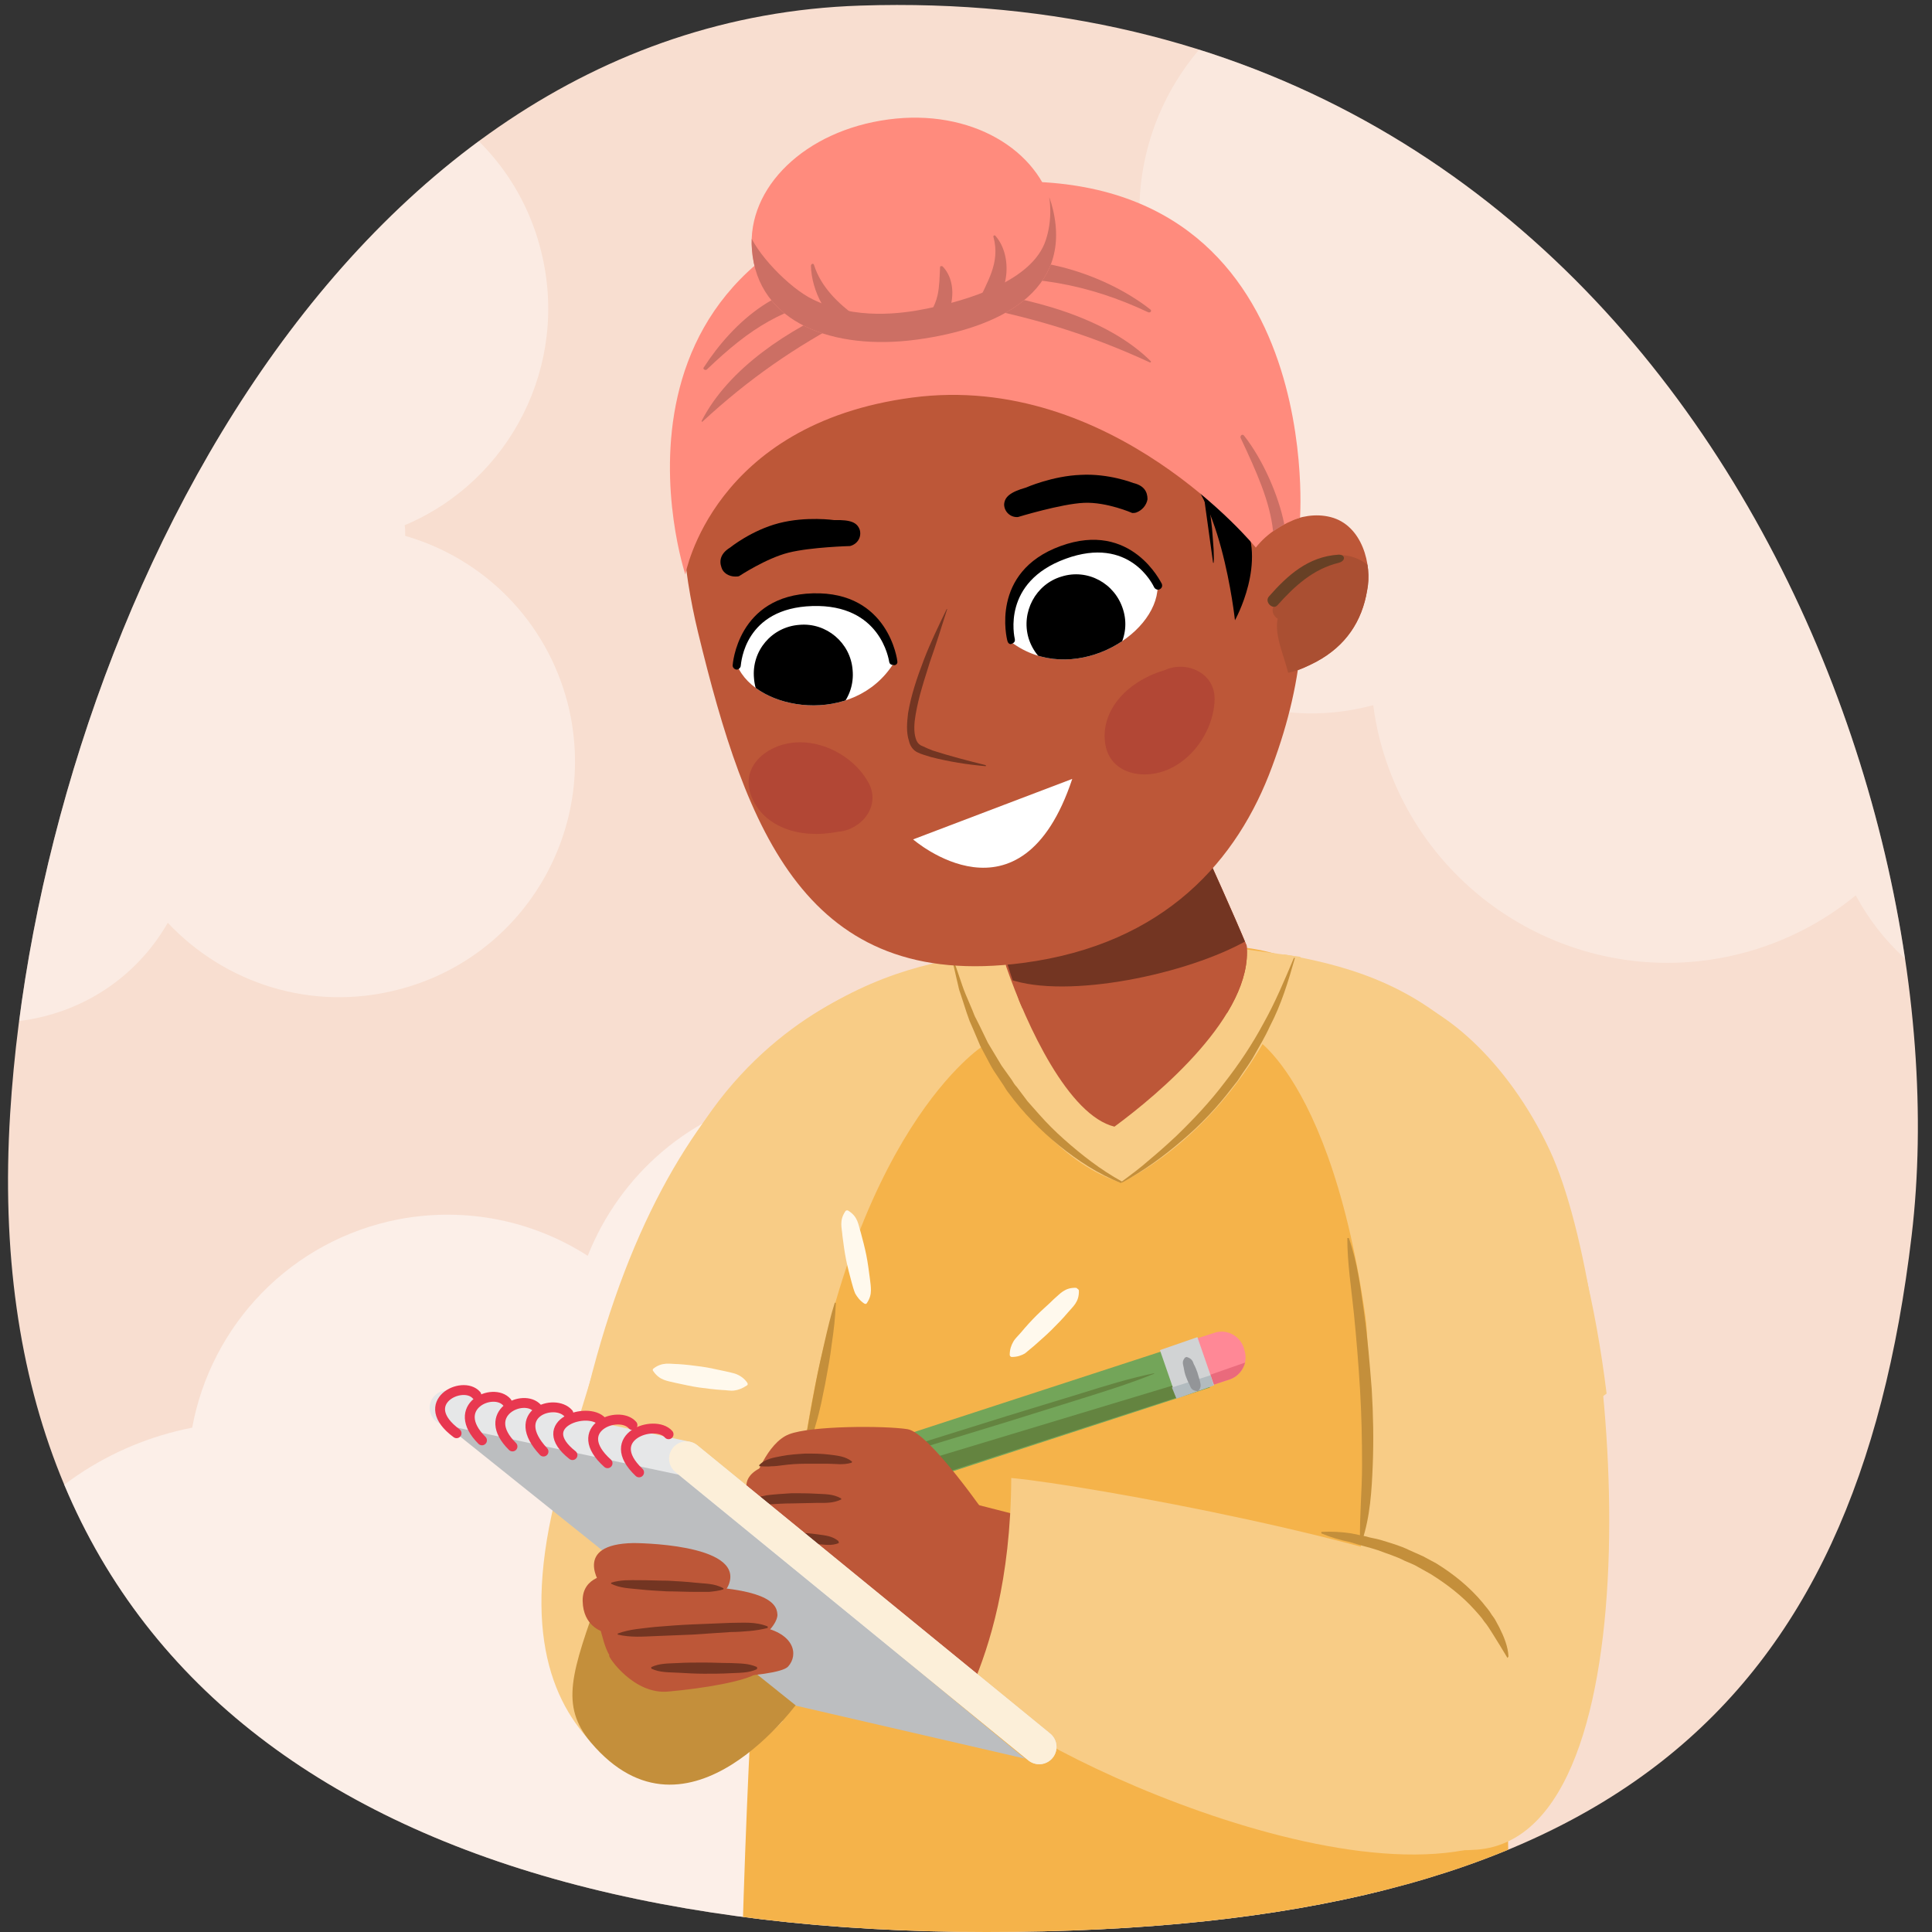 <?xml version="1.0" encoding="utf-8"?>
<!-- Generator: Adobe Illustrator 25.4.1, SVG Export Plug-In . SVG Version: 6.00 Build 0)  -->
<svg version="1.1" id="artwork" xmlns="http://www.w3.org/2000/svg" xmlns:xlink="http://www.w3.org/1999/xlink" x="0px" y="0px"
	 width="380px" height="380px" viewBox="0 0 380 380" style="enable-background:new 0 0 380 380;" xml:space="preserve">
<rect x="0" y="0" width="380" height="380" fill="#333333" stroke="none"/>
<style type="text/css">
	.st0{clip-path:url(#SVGID_00000101798439284952107760000005040877231106322879_);}
	.st1{opacity:0.3;fill:#FFFFFF;}
	.st2{opacity:0.4;fill:#FFFFFF;}
	.st3{opacity:0.5;fill:#FFFFFF;}
	.st4{opacity:0.6;clip-path:url(#SVGID_00000145025813379000070090000011180580208688298893_);fill:#733522;}
	.st5{fill:#F5B34A;}
	.st6{fill:#294F85;}
	
		.st7{clip-path:url(#SVGID_00000027574347516056749130000009598545930389744783_);fill:#D0D3D6;stroke:#192F50;stroke-width:1.894;stroke-miterlimit:10;}
	.st8{clip-path:url(#SVGID_00000027574347516056749130000009598545930389744783_);}
	.st9{fill:#192F50;}
	.st10{fill:#276674;}
	.st11{fill:#C48F3B;}
	.st12{fill:#733522;}
	.st13{opacity:0.4;clip-path:url(#SVGID_00000115516719091368936860000011878545428563343542_);fill:#173D46;}
	.st14{opacity:0.6;clip-path:url(#SVGID_00000145766149271299275710000015127251420807991439_);fill:#733522;}
	
		.st15{clip-path:url(#SVGID_00000109747330187746494260000016800275252148093593_);fill:#D0D3D6;stroke:#192F50;stroke-width:1.894;stroke-miterlimit:10;}
	.st16{clip-path:url(#SVGID_00000109747330187746494260000016800275252148093593_);}
	.st17{fill:#F8CC86;}
	.st18{opacity:0.4;}
	.st19{fill:#173D46;}
	.st20{fill:none;stroke:#C1716B;stroke-width:0.971;stroke-miterlimit:10;}
	.st21{fill:#7C519B;}
	.st22{fill:#BD5738;}
	.st23{fill:#FF8896;}
	.st24{fill:#EA6A7C;}
	.st25{fill:#73A559;}
	.st26{fill:#648440;}
	.st27{fill:#D1D3D4;}
	.st28{fill:#B2BBBF;}
	.st29{fill:#939598;}
	.st30{fill:#BCBEC0;}
	.st31{fill:none;stroke:#E6E7E8;stroke-width:6.798;stroke-linecap:round;stroke-linejoin:round;stroke-miterlimit:10;}
	.st32{fill:none;stroke:#FCEFD9;stroke-width:6.798;stroke-linecap:round;stroke-linejoin:round;stroke-miterlimit:10;}
	.st33{fill:none;stroke:#E83850;stroke-width:1.942;stroke-linecap:round;stroke-miterlimit:10;}
	.st34{fill:#FFF9ED;}
	.st35{clip-path:url(#SVGID_00000054249553920375290690000008047389778751340472_);}
	.st36{clip-path:url(#SVGID_00000049924242694365283230000012822119844816806845_);fill:#733522;}
	.st37{clip-path:url(#SVGID_00000101798439284952107760000005040877231106322879_);fill:#BD5738;}
	.st38{clip-path:url(#SVGID_00000132772879360650966810000001149384931008904352_);fill:#AA4F32;}
	.st39{clip-path:url(#SVGID_00000132772879360650966810000001149384931008904352_);fill:#674025;}
	.st40{clip-path:url(#SVGID_00000101798439284952107760000005040877231106322879_);fill:#FF8B7D;}
	.st41{fill:#CC6F64;}
	.st42{fill:#FF8B7D;}
	.st43{clip-path:url(#SVGID_00000004539156301791171130000017004560273910124443_);fill:#CC6F64;}
	.st44{fill:#FFFFFF;}
	.st45{clip-path:url(#SVGID_00000106847961516617658750000004380997940552978871_);}
	.st46{clip-path:url(#SVGID_00000147201921692734517830000017862971003158312832_);}
	.st47{opacity:0.4;fill:#A23131;}
	.st48{clip-path:url(#SVGID_00000101798439284952107760000005040877231106322879_);fill:#FFFFFF;}
</style>
<g>
	<defs>
		<path id="SVGID_1_" d="M376,243c-11,93-59.2,137-182,137S-4.8,328,2,219C7.7,127.2,65.2,4.5,169.2,1.1C324.2-4,387,150.4,376,243z
			"/>
	</defs>
	<use xlink:href="#SVGID_1_"  style="overflow:visible;fill:#F8DED0;"/>
	<clipPath id="SVGID_00000056393241891443852690000005050188016646156162_">
		<use xlink:href="#SVGID_1_"  style="overflow:visible;"/>
	</clipPath>
	<g style="clip-path:url(#SVGID_00000056393241891443852690000005050188016646156162_);">
		<path class="st1" d="M767.8,64.9c48.3-36.4,73.8-77.2,64.7-112.9c-17.5-67.9-154.7-91.3-306.4-52.2
			C431.7-75.8,353.9-33,312.9,12.2c-9-12-23.4-19.8-39.5-19.8c-27.2,0-49.3,22.1-49.3,49.3c0,6.1,1.1,12,3.1,17.4
			C214.5,70.3,208.5,88,213,105.4c6.4,24.9,31.8,39.9,56.7,33.4c0.1,0,0.3-0.1,0.4-0.1c0.3,2.3,0.7,4.5,1.3,6.8
			c8.1,31.3,40,50.1,71.2,42c8.5-2.2,16.1-6.2,22.4-11.4c9.9,18.5,31.5,28.7,52.7,23.2c9.6-2.5,17.8-7.8,23.8-14.8
			c11.4,31.8,45.3,50.3,78.7,41.7c8.2-2.1,15.6-5.7,22.1-10.3c13.9,7.2,30.4,9.5,46.8,5.3c5.4-1.4,10.5-3.4,15.2-6
			c15.7,20.2,42.4,30.3,68.7,23.5c25.1-6.5,43.1-26.6,48.1-50.3c12.3,4.7,26.1,5.7,39.9,2.2c35.3-9.1,56.6-45.1,47.5-80.4
			C802.9,88.6,787.2,72.2,767.8,64.9z"/>
		<path class="st2" d="M111.7,138.5c-4.2-16.5-16.7-28.7-32-33.1c0-0.7,0-1.4-0.1-2.1c20.7-8.7,32.5-31.5,26.8-54
			C100.2,24.5,75,9.5,50.2,15.8c-3.9,1-7.5,2.4-10.9,4.3c-0.2-1.1-0.4-2.1-0.7-3.2C33.4-4.1,12.1-16.8-8.8-11.5
			c-8.4,2.1-15.5,6.9-20.6,13.1c-9-6.3-20.6-8.9-32.1-6C-82.5,1-95.2,22.2-89.9,43.1C-87.1,54.2-79.8,63-70.5,68
			c-2.4,7.8-2.8,16.4-0.6,25c3.7,14.8,14.2,26.1,27.3,31.5c-4.5,8.3-6.1,18.3-3.5,28.2c1.5,5.8,4.2,11,7.8,15.3
			c0.2,1.2,0.4,2.4,0.7,3.6c5.3,20.9,26.6,33.6,47.5,28.3c10.7-2.7,19.2-9.5,24.3-18.4c11.2,11.9,28.2,17.5,45.1,13.2
			C102.9,188.5,117.9,163.3,111.7,138.5z"/>
		<path class="st3" d="M252.1,344.2c23-8.5,37.2-32.6,32.5-57.5c-5.3-27.7-32-45.9-59.8-40.7c-4.3,0.8-8.4,2.2-12.2,3.9
			c-7.9-24.3-32.8-39.6-58.6-34.7c-18.1,3.4-32.1,15.9-38.4,31.8c-10.6-6.8-23.7-9.7-37.1-7.2c-21.3,4.1-37,20.8-40.7,41
			c-33.1,6.5-54.7,38.4-48.4,71.6c4.1,21.6,19,38.3,38.1,45.7c-3.8,8.6-5.1,18.3-3.2,28.2c5,26.1,30.1,43.2,56.2,38.3
			c13-2.5,23.7-9.9,30.7-20c10.4,15.8,29.5,24.6,49.2,20.8c20.9-4,36.1-21,38.7-41c10.1,6.7,22.8,9.7,35.7,7.2
			c26.1-5,43.2-30.1,38.3-56.2C270.5,362.2,262.6,351.1,252.1,344.2z M99.5,376.5c0.5,1.1,1.1,2.1,1.7,3.1c-0.8-0.7-1.7-1.3-2.6-1.9
			C99,377.3,99.2,376.9,99.5,376.5z"/>
	</g>
	<g style="clip-path:url(#SVGID_00000056393241891443852690000005050188016646156162_);">
		<g>
			<g>
				<defs>
					<polygon id="SVGID_00000062162548620972916030000008683528499642878385_" points="185.7,706.9 217.5,707.3 216.1,530.3 
						171.5,526.9 					"/>
				</defs>
				<use xlink:href="#SVGID_00000062162548620972916030000008683528499642878385_"  style="overflow:visible;fill:#BD5738;"/>
				<clipPath id="SVGID_00000093866676695284445970000000294982833641218212_">
					<use xlink:href="#SVGID_00000062162548620972916030000008683528499642878385_"  style="overflow:visible;"/>
				</clipPath>
				<path style="opacity:0.6;clip-path:url(#SVGID_00000093866676695284445970000000294982833641218212_);fill:#733522;" d="
					M168.5,532.2l1.2,22.5c0,0,26.7,14.5,49.6,1.2l1.4-21.7L168.5,532.2z"/>
			</g>
			<path class="st5" d="M185.4,701.5l-10.5-122.9c0,0,27.1,15.6,42.4,0l0,128.6L185.4,701.5z"/>
			<g>
				<path class="st6" d="M216.2,671.4c-2.4,0.8-10,19.9-30.5,6.3c0.3-3-0.3-6-2.9-7.1c-1.4-0.6-3-0.3-4.1,1c-1.8,2.2-2,5.5-3.3,8.1
					c-1.1,2-2.7,3.3-4.2,4.9c-12.1,9.4-45,15.8-41,34.8c0,1.9,1.1,3.4,2.5,4c0.5,0.5,1,1,1.8,1c23.6,0,26.6-3.1,39.4-5.3
					c14.3-2.4,24.6-0.4,44.7-7c0.5-0.2,0.8-0.7,1-1.2c0.9-0.7,1.6-1.7,2.1-3C225.7,697.2,218.6,670.6,216.2,671.4z"/>
				<g>
					<defs>
						<path id="SVGID_00000070090160360287598140000001715942734780484994_" d="M216.2,671.4c-2.4,0.8-10,19.9-30.5,6.3
							c0.3-3-0.3-6-2.9-7.1c-1.4-0.6-3-0.3-4.1,1c-1.8,2.2-2,5.5-3.3,8.1c-1.1,2-2.7,3.3-4.2,4.9c-12.1,9.4-45,15.8-41,34.8
							c0,1.9,1.1,3.4,2.5,4c0.5,0.5,1,1,1.8,1c23.6,0,26.6-3.1,39.4-5.3c14.3-2.4,24.6-0.4,44.7-7c0.5-0.2,0.8-0.7,1-1.2
							c0.9-0.7,1.6-1.7,2.1-3C225.7,697.2,218.6,670.6,216.2,671.4z"/>
					</defs>
					<clipPath id="SVGID_00000137838641339216472210000004574626317028942753_">
						<use xlink:href="#SVGID_00000070090160360287598140000001715942734780484994_"  style="overflow:visible;"/>
					</clipPath>
					
						<path style="clip-path:url(#SVGID_00000137838641339216472210000004574626317028942753_);fill:#D0D3D6;stroke:#192F50;stroke-width:1.894;stroke-miterlimit:10;" d="
						M230.8,700c-5.2,4.6-14.4,5.4-20.6,6.5c-10.4,1.9-20.9,1.9-31.2,3.8c-10.4,1.9-20.5,6.1-31,7.8c-10.2,1.7-20.3-2-30.4,0.4
						c-8,1.9-8.2,17.3-0.2,17.9c10,0.7,20.3,1.9,30.4,0.5c12.4-1.8,24.2-7.1,36.6-8.9c11.2-1.7,22.3-2.1,33.5-4.9
						c7.5-1.8,16.6-3.5,21.8-10.8C244.9,705.1,238.2,693.6,230.8,700z"/>
					<g style="clip-path:url(#SVGID_00000137838641339216472210000004574626317028942753_);">
						<path class="st9" d="M224.9,678.4c-2.8,1.8-5.5,3.7-8.1,5.6c-1.3,1-2.6,1.9-3.8,3c-1.2,1-2.4,2.1-3.5,3.2
							c-2.2,2.2-4.1,4.7-5.5,7.5c-0.7,1.4-1.3,2.8-1.7,4.4c-0.4,1.5-0.6,3.1-0.9,4.8l-0.2,0c-0.2-1.7-0.2-3.3,0-5
							c0.2-1.6,0.7-3.3,1.3-4.8c1.3-3.1,3.2-5.8,5.5-8.2c2.3-2.4,5-4.4,7.8-6.2c2.8-1.8,5.7-3.3,8.8-4.5L224.9,678.4z"/>
					</g>
					<g style="clip-path:url(#SVGID_00000137838641339216472210000004574626317028942753_);">
						<path class="st9" d="M138.4,697.6c0.2,0,0.3,0.1,0.4,0.2c0.1,0.1,0.2,0.2,0.2,0.2l0.4,0.5c0.3,0.3,0.5,0.7,0.8,1
							c0.5,0.6,1.1,1.2,1.6,1.8c1.1,1.1,2.4,1.9,3.8,2.3c1.4,0.4,2.8,0.6,4.3,0.4c0.7-0.1,1.5-0.2,2.2-0.4l2.4-0.6
							c1.7-0.4,3.5-0.6,5.4-0.5c1.8,0.1,3.7,0.5,5.4,1.3c1.7,0.8,3.1,2.1,4.2,3.5c1,1.5,1.8,3,2.4,4.6l-0.2,0.1
							c-0.9-1.4-1.9-2.8-3-4c-1.1-1.2-2.5-2.2-4-2.8c-1.5-0.6-3.2-0.9-4.8-0.9c-1.7,0-3.3,0.2-4.9,0.6c-1.6,0.3-3.3,0.8-5,0.9
							c-1.7,0.1-3.4-0.1-5-0.8c-1.6-0.6-2.9-1.7-4-3c-0.5-0.6-1-1.4-1.4-2.1c-0.2-0.4-0.4-0.7-0.6-1.1l-0.3-0.6
							c-0.1-0.2-0.2-0.4-0.3-0.4L138.4,697.6z"/>
					</g>
				</g>
			</g>
			<path class="st10" d="M151.4,379.7c-4.9,43.5,3.3,158.6,3.3,158.6s38.7,22.9,85,3.3l-3.6-73.6l-6-81.2
				C230.1,386.7,180.2,386,151.4,379.7z"/>
			<g>
				<path class="st11" d="M182.3,596.5c0.4,3.2,0.8,6.4,1.2,9.6l1,9.6c0.7,6.4,1.3,12.9,1.8,19.3c0.5,6.4,1.1,12.9,1.5,19.3l0.6,9.7
					c0.2,3.2,0.4,6.4,0.5,9.7c-0.4-3.2-0.8-6.4-1.2-9.6l-1-9.6c-0.7-6.4-1.3-12.9-1.8-19.3c-0.5-6.4-1.1-12.9-1.5-19.3l-0.6-9.7
					C182.6,602.9,182.4,599.7,182.3,596.5z"/>
			</g>
			<g>
				<path class="st11" d="M199.5,609.1c0.3,2.9,0.5,5.8,0.7,8.7l0.6,8.7c0.4,5.8,0.7,11.6,1,17.4c0.2,5.8,0.5,11.6,0.6,17.4l0.2,8.7
					c0,2.9,0.1,5.8,0.1,8.7c-0.3-2.9-0.5-5.8-0.7-8.7l-0.6-8.7c-0.4-5.8-0.7-11.6-1-17.4c-0.2-5.8-0.5-11.6-0.6-17.4l-0.2-8.7
					C199.5,614.9,199.4,612,199.5,609.1z"/>
			</g>
			<g>
				<path class="st12" d="M178.8,552.5c0.6,0.8,1,1.6,1.3,2.5c0.3,0.8,0.5,1.7,0.7,2.6c0.1,0.9,0.2,1.8,0.1,2.7
					c0,0.9-0.2,1.8-0.5,2.8l-0.1,0l-0.9-5.3l-0.8-5.3L178.8,552.5z"/>
			</g>
			<g>
				<path class="st12" d="M192.9,555.1l-1,4.8l-1.1,4.8l-0.1,0c-0.3-0.9-0.4-1.8-0.4-2.6c0-0.8,0.1-1.7,0.3-2.5
					c0.2-0.8,0.4-1.6,0.8-2.4c0.3-0.8,0.8-1.5,1.4-2.2L192.9,555.1z"/>
			</g>
			<g>
				<defs>
					<path id="SVGID_00000055691101210603378140000015469475354227306124_" d="M151.4,379.7c-4.9,43.5,3.3,158.6,3.3,158.6
						s38.7,22.9,85,3.3l-3.6-73.6l-6-81.2C230.1,386.7,180.2,386,151.4,379.7z"/>
				</defs>
				<clipPath id="SVGID_00000132790079004890425880000013679606484757181316_">
					<use xlink:href="#SVGID_00000055691101210603378140000015469475354227306124_"  style="overflow:visible;"/>
				</clipPath>
				<path style="opacity:0.4;clip-path:url(#SVGID_00000132790079004890425880000013679606484757181316_);fill:#173D46;" d="
					M151,526.6l5.1,35.6l64.2,5.1l-9.2-148.7c0,0-10.2,66.2-17.3,109C190.2,549.5,165.2,540.4,151,526.6z"/>
			</g>
		</g>
		<g>
			<g>
				<defs>
					<polygon id="SVGID_00000095340572017999489920000009998798285099890586_" points="246.9,721.1 278.8,721.5 277.4,544.5 
						232.7,541 					"/>
				</defs>
				<use xlink:href="#SVGID_00000095340572017999489920000009998798285099890586_"  style="overflow:visible;fill:#BD5738;"/>
				<clipPath id="SVGID_00000126306203133177160450000007219435371433480870_">
					<use xlink:href="#SVGID_00000095340572017999489920000009998798285099890586_"  style="overflow:visible;"/>
				</clipPath>
				<path style="opacity:0.6;clip-path:url(#SVGID_00000126306203133177160450000007219435371433480870_);fill:#733522;" d="
					M229.8,546.3l1.2,22.5c0,0,26.7,14.5,49.6,1.2l1.4-21.7L229.8,546.3z"/>
			</g>
			<path class="st5" d="M246.6,715.7l-10.5-122.9c0,0,27.1,15.6,42.4,0l0,128.6L246.6,715.7z"/>
			<g>
				<path class="st6" d="M277.7,700.6c-2.5,0.5-11.8,18.9-31,3.4c0.6-3,0.2-6-2.2-7.3c-1.3-0.7-2.9-0.6-4.2,0.6
					c-2,2-2.5,5.3-4.1,7.7c-1.2,1.9-3,3.1-4.7,4.4c-13,8.3-46.3,11.5-44,30.8c-0.2,1.8,0.7,3.4,2.1,4.2c0.4,0.5,0.9,1.1,1.7,1.2
					c23.5,2.2,26.8-0.6,39.7-1.6c14.4-1,24.5,1.9,45.2-2.8c0.5-0.1,0.8-0.6,1.1-1.1c0.9-0.6,1.7-1.6,2.3-2.8
					C284.7,727.3,280.2,700.1,277.7,700.6z"/>
				<g>
					<defs>
						<path id="SVGID_00000173155508805104701220000001705668809463121055_" d="M277.7,700.6c-2.5,0.5-11.8,18.9-31,3.4
							c0.6-3,0.2-6-2.2-7.3c-1.3-0.7-2.9-0.6-4.2,0.6c-2,2-2.5,5.3-4.1,7.7c-1.2,1.9-3,3.1-4.7,4.4c-13,8.3-46.3,11.5-44,30.8
							c-0.2,1.8,0.7,3.4,2.1,4.2c0.4,0.5,0.9,1.1,1.7,1.2c23.5,2.2,26.8-0.6,39.7-1.6c14.4-1,24.5,1.9,45.2-2.8
							c0.5-0.1,0.8-0.6,1.1-1.1c0.9-0.6,1.7-1.6,2.3-2.8C284.7,727.3,280.2,700.1,277.7,700.6z"/>
					</defs>
					<clipPath id="SVGID_00000067206124686661723180000006886157330595303311_">
						<use xlink:href="#SVGID_00000173155508805104701220000001705668809463121055_"  style="overflow:visible;"/>
					</clipPath>
					
						<path style="clip-path:url(#SVGID_00000067206124686661723180000006886157330595303311_);fill:#D0D3D6;stroke:#192F50;stroke-width:1.894;stroke-miterlimit:10;" d="
						M289.5,730.5c-5.6,4.1-14.9,4-21.1,4.5c-10.5,0.9-20.9,0-31.5,0.9c-10.6,0.9-21,4.1-31.6,4.8c-10.3,0.7-20-3.9-30.3-2.4
						c-8.2,1.2-9.8,16.5-1.9,17.8c9.9,1.7,20,3.8,30.2,3.3c12.5-0.6,24.8-4.8,37.3-5.5c11.3-0.6,22.4,0,33.8-1.7
						c7.6-1.1,16.8-1.9,22.8-8.7C303.1,737,297.5,724.8,289.5,730.5z"/>
					<g style="clip-path:url(#SVGID_00000067206124686661723180000006886157330595303311_);">
						<path class="st9" d="M285.7,708.5c-3,1.6-5.8,3.2-8.6,4.8c-1.4,0.9-2.7,1.7-4,2.6c-1.3,0.9-2.6,1.9-3.8,2.9
							c-2.4,2-4.5,4.3-6.2,6.9c-0.8,1.3-1.5,2.7-2.1,4.2c-0.6,1.5-0.9,3.1-1.3,4.7l-0.2,0c0-1.7,0.1-3.3,0.5-4.9
							c0.4-1.6,1-3.2,1.7-4.7c1.6-2.9,3.8-5.5,6.3-7.7c2.5-2.2,5.4-3.9,8.3-5.4c3-1.5,6-2.8,9.2-3.7L285.7,708.5z"/>
					</g>
					<g style="clip-path:url(#SVGID_00000067206124686661723180000006886157330595303311_);">
						<path class="st9" d="M197.7,719.5c0.2,0,0.3,0.2,0.3,0.2c0.1,0.1,0.1,0.2,0.2,0.3l0.4,0.5c0.2,0.4,0.4,0.7,0.7,1.1
							c0.5,0.7,0.9,1.3,1.5,1.9c1,1.2,2.3,2.1,3.6,2.6c1.3,0.5,2.8,0.8,4.3,0.8c0.7,0,1.5,0,2.3-0.1l2.5-0.4c1.8-0.2,3.6-0.2,5.4,0
							c1.8,0.3,3.7,0.8,5.2,1.8c1.6,1,2.9,2.4,3.8,3.9c0.9,1.5,1.5,3.1,2,4.8l-0.2,0.1c-0.8-1.5-1.6-2.9-2.6-4.3
							c-1-1.3-2.3-2.4-3.7-3.2c-1.5-0.8-3.1-1.2-4.7-1.4c-1.6-0.2-3.3-0.1-5,0.1c-1.6,0.2-3.3,0.5-5,0.4c-1.7-0.1-3.4-0.4-4.9-1.2
							c-1.5-0.8-2.8-2-3.7-3.4c-0.5-0.7-0.9-1.4-1.2-2.2c-0.2-0.4-0.3-0.8-0.5-1.2l-0.2-0.6c-0.1-0.2-0.2-0.4-0.3-0.4L197.7,719.5z"
							/>
					</g>
				</g>
			</g>
			<path class="st10" d="M212.7,393.8c-12.8,51.3,3.3,158.6,3.3,158.6s38.7,22.9,85,3.3c0,0,3.9-57.7,4.3-77c0.4-21.2-8.5-98-8.5-98
				S242.1,393.6,212.7,393.8z"/>
			<g>
				<path class="st11" d="M243.5,610.6c0.4,3.2,0.8,6.4,1.2,9.6l1,9.6c0.7,6.4,1.3,12.9,1.8,19.3c0.5,6.4,1.1,12.9,1.5,19.3l0.6,9.7
					c0.2,3.2,0.4,6.4,0.5,9.7c-0.4-3.2-0.8-6.4-1.2-9.6l-1-9.6c-0.7-6.4-1.3-12.9-1.8-19.3c-0.5-6.4-1.1-12.9-1.5-19.3l-0.6-9.7
					C243.9,617.1,243.7,613.9,243.5,610.6z"/>
			</g>
			<g>
				<path class="st11" d="M260.7,623.3c0.3,2.9,0.5,5.8,0.7,8.7l0.6,8.7c0.4,5.8,0.7,11.6,1,17.4c0.2,5.8,0.5,11.6,0.6,17.4l0.2,8.7
					c0,2.9,0.1,5.8,0.1,8.7c-0.3-2.9-0.5-5.8-0.7-8.7l-0.6-8.7c-0.4-5.8-0.7-11.6-1-17.4c-0.2-5.8-0.5-11.6-0.6-17.4l-0.2-8.7
					C260.8,629.1,260.7,626.2,260.7,623.3z"/>
			</g>
			<g>
				<path class="st12" d="M240,566.6c0.6,0.8,1,1.6,1.3,2.5c0.3,0.8,0.5,1.7,0.7,2.6c0.1,0.9,0.2,1.8,0.1,2.7c0,0.9-0.2,1.8-0.5,2.8
					l-0.1,0l-0.9-5.3l-0.8-5.3L240,566.6z"/>
			</g>
			<g>
				<path class="st12" d="M254.2,569.3l-1,4.8l-1.1,4.8l-0.1,0c-0.3-0.9-0.4-1.8-0.4-2.6c0-0.8,0.1-1.7,0.3-2.5
					c0.2-0.8,0.4-1.6,0.8-2.4c0.3-0.8,0.8-1.5,1.4-2.2L254.2,569.3z"/>
			</g>
		</g>
		<path class="st5" d="M197.6,187c-23.9,3.8-46.1,5.9-51.6,194.6c0,0,54.1,30.3,151,0.5c-2-116.5-6.3-190.5-52.8-195.8
			c-5.6,19.3-23.6,32.6-23.6,32.6C222.1,219.6,203.8,210.8,197.6,187z"/>
		<g>
			<defs>
				<path id="SVGID_00000111177265539935762250000005236035159662784146_" d="M197.6,187c-23.9,3.8-46.1,5.9-51.6,194.6
					c0,0,54.1,30.3,151,0.5c-2-116.5-6.3-190.5-52.8-195.8c-5.6,19.3-23.6,32.6-23.6,32.6C222.1,219.6,203.8,210.8,197.6,187z"/>
			</defs>
			<clipPath id="SVGID_00000158719691027496043880000011778843546356270496_">
				<use xlink:href="#SVGID_00000111177265539935762250000005236035159662784146_"  style="overflow:visible;"/>
			</clipPath>
		</g>
		<path class="st17" d="M187.4,188.7c-22.2,4-57.7,20.2-73.2,90.8c0,0,23.6,12.7,43.6,7.9c9.1-65.2,35.7-81.8,35.7-81.8
			S193.6,204.3,187.4,188.7z"/>
		<path class="st17" d="M252.5,187.7c22.2,4,54.4,13.1,63.5,86.4c0,0-24.8,19.1-44.8,14.3c-3.1-71.3-24.1-84-24.1-84
			S246.2,203.2,252.5,187.7z"/>
		<path class="st17" d="M197.6,187l-12.3,2c0,0,13.2,36.8,35.2,43.6c0,0,24.9-10.9,35.3-44.4l-11.7-1.6c0,0-10.1,22.6-23.9,31.7
			C212.9,215.7,198.7,194.7,197.6,187z"/>
		<g>
			<path class="st11" d="M220.5,232.7c-4.5-1.8-8.5-4.4-12.2-7.4c-3.7-3-7.1-6.5-9.9-10.3c-0.4-0.5-0.7-1-1-1.5l-1-1.5l-1-1.5
				c-0.3-0.5-0.6-1-0.9-1.6l-1.7-3.2l-1.4-3.3l-0.7-1.6c-0.2-0.6-0.4-1.1-0.6-1.7l-1.1-3.4c-0.2-0.6-0.4-1.1-0.5-1.7l-0.4-1.7
				l-0.8-3.5l0.2,0c0.9,2.2,1.5,4.5,2.4,6.7l1.4,3.3c0.2,0.5,0.4,1.1,0.7,1.6l0.8,1.6c0.5,1,1,2.1,1.5,3.1l1.8,3
				c0.3,0.5,0.6,1,0.9,1.5l1,1.4l1,1.4c0.3,0.5,0.6,1,1,1.4l2.1,2.8l2.3,2.6c1.5,1.7,3.2,3.4,4.9,4.9c3.5,3.1,7.2,6,11.4,8.3
				L220.5,232.7z"/>
		</g>
		<g>
			<path class="st11" d="M220.5,232.5c1.9-1.4,3.8-2.8,5.6-4.4c1.8-1.5,3.6-3.1,5.3-4.7c3.4-3.3,6.6-6.7,9.4-10.4
				c2.9-3.7,5.5-7.6,7.7-11.7c2.3-4.1,4.1-8.4,6-12.9l0.2,0c-1.3,4.6-2.7,9.2-4.9,13.4c-1,2.2-2.2,4.2-3.4,6.3c-0.6,1-1.3,2-2,3
				l-1,1.5l-1.1,1.4c-2.9,3.8-6.2,7.3-9.9,10.4c-3.6,3.1-7.5,5.9-11.7,8.2L220.5,232.5z"/>
		</g>
		<g>
			<path class="st11" d="M157.7,287.4c0.9-5.3,1.8-10.5,2.8-15.7c0.5-2.6,1.1-5.2,1.7-7.8c0.6-2.6,1.2-5.2,2-7.7l0.2,0.1
				c-0.1,2.7-0.4,5.4-0.8,8c-0.3,2.6-0.8,5.2-1.3,7.9l-0.8,3.9c-0.3,1.3-0.6,2.6-1,3.9c-0.7,2.6-1.5,5.1-2.6,7.6L157.7,287.4z"/>
		</g>
		<g class="st18">
			<path class="st19" d="M212.7,545.8c-1.2-4.6-2.1-9.3-2.9-14c-0.8-4.7-1.4-9.5-1.8-14.2c-0.9-9.5-1-19.1-0.7-28.6
				c0-9.5-0.8-19-0.9-28.5c-0.2-9.5-0.1-19.2,1.7-28.5c-0.6,4.7-0.8,9.5-0.8,14.2c0,4.8,0.1,9.5,0.4,14.3c0.2,4.7,0.6,9.5,0.9,14.3
				c0.3,4.8,0.6,9.5,0.6,14.3c-0.1,4.8-0.2,9.5-0.1,14.3c0.1,4.7,0.2,9.5,0.6,14.2c0.3,4.7,0.7,9.5,1.2,14.2
				C211.3,536.4,212,541.1,212.7,545.8z"/>
		</g>
	</g>
	<g style="clip-path:url(#SVGID_00000056393241891443852690000005050188016646156162_);">
		<g>
			<path class="st3" d="M114,317.1c-0.5,0.3-1,0.7-1.5,1.1c0.3-0.6,0.7-1.2,1-1.8C113.6,316.7,113.8,316.9,114,317.1z"/>
			<g>
				<path class="st20" d="M200.3,567.4"/>
				<path class="st17" d="M176.5,192.6c-4.1,0-23.8,7-37.7,27.5c-14.4,21.2-17.5,34.7-27.5,67.2c-9.3,30.3-3.7,46.1,4.9,55.3
					c16.9,18.2,37.7-4,37.7-4l-1.8-53.4L176.5,192.6z"/>
				<path class="st11" d="M118.1,313.1c-5.7,15.9-8,22.3-1.9,29.6c19.3,22.8,41.2-8.5,41.2-8.5s-3.8-4.6-6.7-7"/>
				<path class="st21" d="M328.7,227.7"/>
			</g>
		</g>
		<g>
			<path class="st17" d="M304.8,226.2c14,29.9,21.8,134.8-14.3,137.6c-36.1,2.7-26-38.8-26-38.8s12.8-60.1-3.5-101.8
				C251.8,180.4,288.3,191,304.8,226.2z"/>
			<polygon class="st22" points="222.9,303.8 186.1,294.4 178.3,324.3 248.8,349.9 			"/>
			<g>
				<g>
					<path class="st23" d="M234.6,273.7l7.3-2.4c2.3-0.8,3.6-3.3,2.9-5.6l-0.2-0.7c-0.8-2.3-3.3-3.6-5.6-2.9l-6.8,2.2L234.6,273.7z"
						/>
				</g>
				<g>
					<path class="st24" d="M236.6,270.9l-2,2.8l7.3-2.4c1.5-0.5,2.6-1.8,3-3.3L236.6,270.9z"/>
				</g>
				<g>
					
						<rect x="136.3" y="279.2" transform="matrix(0.951 -0.31 0.31 0.951 -78.847 72.242)" class="st25" width="102.7" height="9.7"/>
				</g>
				<path class="st26" d="M231.7,274.8l-44.7,14.5c0,0-21.2,6.9-21.7,6.6c-0.5-0.2-2.5-2.9-2.5-2.9l67.9-20.5L231.7,274.8z"/>
				<g>
					
						<rect x="229.5" y="264.1" transform="matrix(0.945 -0.327 0.327 0.945 -75.097 91.022)" class="st27" width="7.8" height="10"/>
				</g>
				<g>
					<polygon class="st28" points="231.4,275.1 238.7,272.5 238.1,270.5 230.5,272.9 					"/>
				</g>
				<g>
					<path class="st26" d="M227,270.2c-4.7,1.9-9.5,3.4-14.3,4.9l-14.4,4.5l-14.4,4.4c-4.8,1.5-9.6,2.9-14.5,4l0-0.1
						c4.7-1.9,9.5-3.4,14.3-4.9l14.4-4.5l14.4-4.4c4.8-1.5,9.6-3,14.5-4L227,270.2z"/>
				</g>
				<g>
					<path class="st29" d="M235.3,273.6c-1.1-0.2-1.1-0.8-1.4-1.4c-0.3-0.5-0.5-1.1-0.7-1.6c-0.2-0.6-0.3-1.1-0.4-1.7
						c-0.1-0.6-0.4-1.1,0.3-1.9l0.3-0.1c1,0.3,1.2,0.8,1.4,1.4c0.3,0.5,0.5,1.1,0.7,1.6c0.2,0.6,0.3,1.1,0.5,1.7
						c0.1,0.6,0.4,1.1-0.3,2L235.3,273.6z"/>
				</g>
			</g>
			<path class="st17" d="M295.3,313.9c-19.3-10.5-81.4-21.8-96.4-23.2c-0.1,20.3-4.4,33.2-7.5,40.6c-2.7,6.4,75.1,46.4,106.6,29.2
				C316.9,350.2,295.3,313.9,295.3,313.9z"/>
			<g>
				<path class="st22" d="M194.6,298.9c0,0-11.7-17.1-16.1-17.8c-4.5-0.7-18.9-0.7-23.3,1s-6.9,9.3-6.9,9.3s7.5-1.7,18.2-0.7
					C177.1,291.7,192.2,301.3,194.6,298.9z"/>
				<path class="st22" d="M179,289.9c-2.4-3.2-32.2-5.9-32.2,2.4s13,7.9,21.2,9.9S179,289.9,179,289.9z"/>
				<path class="st22" d="M184.7,321.5c-2.7-0.4-30.2-2-37-20.4c-2.7-8.8,6.2-9.6,6.2-9.6s15.4-8,24.3-5.6
					c8.9,2.4,14.7,12.4,14.7,20S184.7,321.5,184.7,321.5z"/>
				<g>
					<path class="st12" d="M167.5,287.7c-1.7,0.5-3.1,0.2-4.6,0.2c-1.5,0-3,0-4.5,0c-1.5,0-3,0.1-4.5,0.3c-0.7,0.1-1.5,0.2-2.2,0.2
						c-0.7,0.1-1.5,0-2.3,0l-0.1-0.2c1.2-1.3,2.9-1.5,4.4-1.8c1.5-0.3,3.1-0.4,4.7-0.5c1.6,0,3.1,0,4.7,0.2c1.5,0.2,3.2,0.3,4.5,1.4
						L167.5,287.7z"/>
				</g>
				<g>
					<path class="st12" d="M165.5,294.9c-1.6,0.8-3.2,0.7-4.8,0.7l-4.8,0.1c-1.6,0-3.2,0.1-4.8,0.2c-1.6,0.1-3,0.4-4.8,0.2l-0.1-0.2
						c0.6-0.7,1.4-1,2.2-1.3c0.8-0.2,1.6-0.3,2.4-0.5c1.6-0.2,3.3-0.3,4.9-0.4c1.6,0,3.2,0,4.9,0.1c1.6,0.1,3.2,0,4.8,0.9
						L165.5,294.9z"/>
				</g>
				<g>
					<path class="st12" d="M165,303.5c-1.5,0.6-2.8,0.3-4.2,0.2l-4.1-0.2c-1.4-0.1-2.7-0.1-4.1-0.2c-1.4,0-2.6,0.1-4.1-0.3l-0.1-0.2
						c1.2-1.1,2.7-1.1,4.1-1.3c1.4-0.1,2.8-0.1,4.2-0.1c1.4,0.1,2.8,0.2,4.2,0.4c1.4,0.2,2.8,0.3,4,1.3L165,303.5z"/>
				</g>
			</g>
			<polygon class="st30" points="201.6,345.9 133,289.2 86.7,279.5 156.6,335.5 			"/>
			<polyline class="st31" points="204.4,343.6 135,286.9 87.9,276.9 			"/>
			<g>
				<g>
					<path class="st22" d="M124.6,303.5c0,0,21.6,0,18.8,8c-2.8,8-25.2,0.3-25.2,0.3S112.4,303.7,124.6,303.5z"/>
					<path class="st22" d="M152.9,317.5c-0.1-2.4-2.7-5.2-18.1-5.6c-15.4-0.3-14.8-2.2-14.8-2.2s-5.5,0.2-5.4,5.2s3.9,6,3.9,6
						s27.7,4.9,32.1,0.5C153.2,318.9,152.9,317.5,152.9,317.5z"/>
					<path class="st22" d="M117.9,319.8c1.2,4.2,1.6,8.2,7.6,9.5c6.1,1.4,27.4,0.8,29.5-1.5c2.1-2.3,1.3-6.5-5.3-7.8
						C143,318.8,117.9,319.8,117.9,319.8z"/>
				</g>
				<path class="st22" d="M148.9,329.1c-2.3,1.6-10.6,3-17.4,3.6c-6.8,0.7-11.9-6.8-11.7-7.1C120.1,325.4,148.9,329.1,148.9,329.1z"
					/>
				<g>
					<g>
						<path class="st12" d="M142.3,312.6c-0.9,0.3-1.9,0.4-2.8,0.5c-0.9,0-1.8,0-2.8,0c-1.8,0-3.7-0.1-5.5-0.1
							c-1.8-0.1-3.7-0.2-5.5-0.4c-1.8-0.2-3.7-0.2-5.5-1.1l0-0.2c1.9-0.6,3.7-0.5,5.6-0.5c1.8,0,3.7,0.1,5.5,0.1
							c1.8,0.1,3.7,0.2,5.5,0.4c1.8,0.2,3.7,0.1,5.5,1.1L142.3,312.6z"/>
					</g>
					<g>
						<path class="st12" d="M151,320.2c-1.2,0.3-2.4,0.5-3.6,0.6c-1.2,0.1-2.4,0.2-3.7,0.2l-7.4,0.5c-2.5,0.1-4.9,0.2-7.4,0.3
							c-2.5,0.1-4.9,0.3-7.4-0.3l0-0.2c2.4-0.9,4.9-1,7.3-1.3c2.5-0.2,4.9-0.4,7.4-0.5c2.5-0.1,4.9-0.2,7.4-0.3
							c2.5,0,4.9-0.3,7.4,0.7L151,320.2z"/>
					</g>
					<g>
						<path class="st12" d="M148.9,328.3c-1.7,0.8-3.5,0.7-5.2,0.8c-1.7,0.1-3.5,0.1-5.2,0.1c-1.7,0-3.5-0.1-5.2-0.2
							c-1.7-0.1-3.5,0-5.2-0.8v-0.3c1.7-0.8,3.5-0.7,5.2-0.8c1.7-0.1,3.5-0.1,5.2-0.1c1.7,0,3.5,0.1,5.2,0.1c1.7,0.1,3.5,0,5.2,0.8
							L148.9,328.3z"/>
					</g>
				</g>
			</g>
			<line class="st32" x1="204.4" y1="343.6" x2="135" y2="286.9"/>
			<path class="st33" d="M131.5,282.1c-2.7-3.1-13.2,0.5-5.8,7.5"/>
			<path class="st33" d="M124.4,280.3c-2.7-3.1-12.5,0.7-4.9,7.5"/>
			<path class="st33" d="M118.4,279.6c-2.7-3.1-13.7,0.4-5.8,6.6"/>
			<path class="st33" d="M111.8,278c-2.7-3.1-11.9,0-4.9,7.5"/>
			<path class="st33" d="M105.7,277c-2.7-3.1-11.5,1-4.9,7.5"/>
			<path class="st33" d="M99.7,275.8c-2.7-3.1-11.5,0.9-4.9,7.5"/>
			<path class="st33" d="M93.7,274.4c-2.7-3.1-12,1.5-3.9,7.5"/>
		</g>
		<g>
			<path class="st11" d="M267.5,303.1c-0.1-5.1,0.4-9.9,0.4-14.9c0-5-0.1-9.9-0.4-14.9c-0.3-5-0.7-9.9-1.2-14.9
				c-0.5-4.9-1.3-9.9-1.3-14.9l0.3,0c1.7,4.8,2.3,9.8,3,14.7c0.7,5,1.1,10,1.5,15c0.3,5,0.4,10,0.2,15c-0.2,5-0.5,10.1-2.1,14.9
				L267.5,303.1z"/>
		</g>
		<g>
			<path class="st11" d="M296.5,326.1c-1-1.7-2-3.3-3-4.9c-0.5-0.8-1-1.6-1.6-2.3c-0.5-0.8-1.2-1.5-1.8-2.2
				c-2.5-2.8-5.5-5.1-8.7-7.1l-2.5-1.4c-0.8-0.5-1.7-0.8-2.6-1.2c-1.7-0.9-3.5-1.4-5.3-2.1c-1.8-0.6-3.7-1-5.5-1.6
				c-1.9-0.4-3.7-0.9-5.6-1.7l0-0.3c2-0.1,3.9,0,5.9,0.3c1,0.2,1.9,0.4,2.9,0.6c0.9,0.3,1.9,0.4,2.9,0.7c1.9,0.6,3.8,1.1,5.6,2
				c0.9,0.4,1.8,0.8,2.7,1.2l2.6,1.4c3.4,2.1,6.5,4.6,9.1,7.7c0.6,0.8,1.3,1.5,1.8,2.4c0.3,0.4,0.6,0.8,0.8,1.2l0.7,1.3
				c0.9,1.8,1.7,3.7,1.8,5.7L296.5,326.1z"/>
		</g>
		<g>
			<g>
				<path class="st34" d="M212.2,253.8c0.1,2.3-1.2,3.2-2.2,4.4c-1,1.2-2.1,2.3-3.2,3.4c-1.1,1.1-2.3,2.1-3.4,3.1
					c-0.6,0.5-1.2,1-1.8,1.5c-0.7,0.4-1.5,0.7-2.6,0.7c-0.2,0-0.4-0.2-0.4-0.4v0c0-1.1,0.3-1.9,0.7-2.6c0.4-0.7,1-1.2,1.5-1.8
					c1-1.2,2-2.3,3.1-3.4c1.1-1.1,2.3-2.1,3.4-3.2c1.2-1,2.1-2.3,4.4-2.2C212,253.5,212.2,253.7,212.2,253.8z"/>
			</g>
			<g>
				<path class="st34" d="M128.5,269.2c1.8-1.4,3.3-0.9,4.9-0.9c1.6,0.1,3.1,0.3,4.6,0.5c1.5,0.2,3.1,0.6,4.6,0.9
					c0.8,0.2,1.5,0.3,2.3,0.6c0.7,0.3,1.5,0.8,2.1,1.7c0.1,0.2,0.1,0.4-0.1,0.5l0,0c-0.9,0.6-1.7,0.9-2.5,1
					c-0.8,0.1-1.6-0.1-2.3-0.1c-1.6-0.1-3.1-0.3-4.6-0.5c-1.5-0.2-3.1-0.6-4.6-0.9c-1.5-0.4-3.1-0.4-4.4-2.3
					C128.3,269.5,128.4,269.3,128.5,269.2z"/>
			</g>
			<g>
				<path class="st34" d="M166.8,238.1c2,1.2,2,2.8,2.5,4.3c0.4,1.5,0.8,3,1.1,4.5c0.3,1.5,0.5,3.1,0.7,4.6c0.1,0.8,0.2,1.5,0.2,2.3
					c0,0.8-0.2,1.6-0.8,2.5c-0.1,0.2-0.3,0.2-0.5,0.1l0,0c-0.9-0.6-1.4-1.3-1.8-2c-0.3-0.7-0.5-1.5-0.7-2.2c-0.4-1.5-0.8-3-1.1-4.5
					c-0.3-1.5-0.5-3.1-0.7-4.6c-0.1-1.6-0.7-3,0.6-4.9C166.4,238.1,166.6,238,166.8,238.1z"/>
			</g>
		</g>
	</g>
	<g style="clip-path:url(#SVGID_00000056393241891443852690000005050188016646156162_);">
		<defs>
			<path id="SVGID_00000101079610711559505310000007415476361260927897_" d="M197.9,190.1l-6.1-30.2l35.9-12.8
				c0,0,12.6,27.1,17.5,38.9c1.3,13.6-17.3,29.2-26,35.6C210.2,219.4,202,201.9,197.9,190.1z"/>
		</defs>
		<use xlink:href="#SVGID_00000101079610711559505310000007415476361260927897_"  style="overflow:visible;fill:#BD5738;"/>
		<clipPath id="SVGID_00000151522461405031441060000003782237718888181408_">
			<use xlink:href="#SVGID_00000101079610711559505310000007415476361260927897_"  style="overflow:visible;"/>
		</clipPath>
		<g style="clip-path:url(#SVGID_00000151522461405031441060000003782237718888181408_);">
			<defs>
				<path id="SVGID_00000044891164351163848770000008017575210007036317_" d="M200.9,198.2l-11.7-36.4l41.7-14.2
					c0,0,13.6,28.9,18.7,40.7C246.2,200.5,227.8,211.1,200.9,198.2z"/>
			</defs>
			<use xlink:href="#SVGID_00000044891164351163848770000008017575210007036317_"  style="overflow:visible;fill:#BD5738;"/>
			<clipPath id="SVGID_00000117641547923120448060000015845924800029813938_">
				<use xlink:href="#SVGID_00000044891164351163848770000008017575210007036317_"  style="overflow:visible;"/>
			</clipPath>
			<path style="clip-path:url(#SVGID_00000117641547923120448060000015845924800029813938_);fill:#733522;" d="M182,173.4
				c-0.7-1.2-1.2-2.5-1.4-3.9c-1.1-5.8,8.4-7.4,9.4-1.7c0.4,2.2,3,3.9,6.1,5.1c10.8,2.5,22.3,1.7,33.5-1.5c2.3-0.8,4.6-1.6,6.9-2.2
				c3.5-1,5.5,2.4,5.1,5.3c1-0.2,2-0.3,2.9-0.5c6.1-0.8,6.2,7.8,0.9,10.9c-11.7,6.7-35.5,11.7-46.9,7.7c-7-1.3-11.3-9.8-15.8-14.8
				C181.4,176.6,181.4,174.9,182,173.4z"/>
		</g>
	</g>
	<path style="clip-path:url(#SVGID_00000056393241891443852690000005050188016646156162_);fill:#BD5738;" d="M225.2,48.1
		c-8.3-3.6-21-6.2-33.5-4c-10,0.5-20,2.8-29,6.8c-31.5,14.1-31.5,48.3-25.4,73.5c9.5,39.1,21.3,70.6,63.9,65
		c28.1-3.7,42.3-20.4,49-38.6c6.7-18,7.2-32.5,4.6-50C248.1,55.9,233.1,51.5,225.2,48.1z"/>
	<g style="clip-path:url(#SVGID_00000056393241891443852690000005050188016646156162_);">
		<path class="st22" d="M261.7,101.7c-6-1.5-11.7,2.4-16.1,5.5c-1.6,1.1-0.6,3.3,0.8,3.7c0,0,0,0.1-0.1,0.1c0,0.1,0,0.2,0,0.3
			c-0.9,2.9-0.3,6.1,0.7,9.4c0.7,3,1.6,5.9,2.4,8.8c0,0.1,0,0.3,0,0.4c0.6,4.9,7.3,1.4,9.6,0.2c5.7-3.1,8.9-7.9,9.9-14
			C269.9,111.2,268,103.3,261.7,101.7z"/>
		<g>
			<defs>
				<path id="SVGID_00000029008245952205794590000007951967458267329936_" d="M261.7,101.7c-6-1.5-11.7,2.4-16.1,5.5
					c-1.6,1.1-0.6,3.3,0.8,3.7c0,0,0,0.1-0.1,0.1c0,0.1,0,0.2,0,0.3c-0.9,2.9-0.3,6.1,0.7,9.4c0.7,3,1.6,5.9,2.4,8.8
					c0,0.1,0,0.3,0,0.4c0.6,4.9,7.3,1.4,9.6,0.2c5.7-3.1,8.9-7.9,9.9-14C269.9,111.2,268,103.3,261.7,101.7z"/>
			</defs>
			<clipPath id="SVGID_00000040534113335690165380000011510384094751783556_">
				<use xlink:href="#SVGID_00000029008245952205794590000007951967458267329936_"  style="overflow:visible;"/>
			</clipPath>
			<path style="clip-path:url(#SVGID_00000040534113335690165380000011510384094751783556_);fill:#AA4F32;" d="M262.7,109.2
				c-5.5,0.5-9.8,5.2-12.2,10c-0.5,1,0,2,0.8,2.5c-0.7,3.3,1.4,7.6,2.1,10.8c0.2,1,1.3,1.5,2.2,1.3c7.3-2,12.9-6.7,15.9-13.8
				c1.2,0.3,2.6-0.6,2-2.2C271.7,112.8,268.1,108.8,262.7,109.2z"/>
			<path style="clip-path:url(#SVGID_00000040534113335690165380000011510384094751783556_);fill:#674025;" d="M263.2,109.1
				c-5.9,0.4-9.9,4-13.6,8.2c-1,1.1,0.8,2.8,1.7,1.7c3.3-3.7,7-7.1,12-8.3C264.8,110.3,264.6,109,263.2,109.1z"/>
		</g>
	</g>
	<g style="clip-path:url(#SVGID_00000056393241891443852690000005050188016646156162_);">
		<g>
			<path d="M235.7,89.2c0.3,0.9,0.5,1.8,0.7,2.6l0.6,2.7c0.4,1.8,0.6,3.6,0.9,5.4c0.2,1.8,0.5,3.6,0.6,5.4l0.2,2.7
				c0,0.9,0.1,1.8,0,2.7l-0.1,0l-1.5-10.8L235.7,89.2L235.7,89.2z"/>
		</g>
		<path d="M230,90.7c10,4,12.9,31.3,12.9,31.3s6.5-11.6,1.4-20.1C239.2,93.3,231.4,91.4,230,90.7z"/>
	</g>
	<path style="clip-path:url(#SVGID_00000056393241891443852690000005050188016646156162_);fill:#FF8B7D;" d="M247,107.7
		c0,0-28.3-34.7-67.6-29.5S134.8,113,134.8,113s-22.6-67.9,55.6-76.7c70.5-7.9,65.3,65.5,65.3,65.5C252.3,103,249.3,104.8,247,107.7
		z"/>
	<g style="clip-path:url(#SVGID_00000056393241891443852690000005050188016646156162_);">
		<path class="st41" d="M226.4,71.1c-8.6-8.6-23.8-12.7-37.1-14.1c-2.1-0.2-2.5,2.3-0.5,2.7c13.7,2.5,25.3,6,37.4,11.6
			C226.3,71.3,226.4,71.2,226.4,71.1z"/>
		<path class="st41" d="M226.3,60.9c-9-7.1-25.3-12.7-38.1-7.9c-1.3,0.5-0.8,2,0.6,1.9c13.9-1,25.1,0.9,37,6.5
			C226.2,61.6,226.6,61.2,226.3,60.9z"/>
		<path class="st41" d="M138,82.8c5.3-10.4,17.2-18.1,28.2-22.8c1.8-0.8,2.7,1.6,1.1,2.5c-11.1,5.8-20.1,12.1-29.1,20.4
			C138.1,83.1,138,82.9,138,82.8z"/>
		<path class="st41" d="M138.4,72.3c5.9-9.1,15.6-17.8,27.7-16.3c1.3,0.2,1.1,1.7,0,2c-12.2,2.5-18.4,6.4-27.1,14.7
			C138.7,72.9,138.2,72.6,138.4,72.3z"/>
		<path class="st42" d="M207.1,41.2c3.8,16-10.4,23.4-26.8,25.6C164,69,149,63.6,147.9,49.1c-1-12.2,10.4-23.4,26.8-25.6
			C191,21.3,204.4,29.5,207.1,41.2z"/>
		<g>
			<defs>
				<path id="SVGID_00000077314233012760721090000006224339106538161080_" d="M207.1,41.2c3.8,16-10.4,23.4-26.8,25.6
					C164,69,149,63.6,147.9,49.1c-1-12.2,10.4-23.4,26.8-25.6C191,21.3,204.4,29.5,207.1,41.2z"/>
			</defs>
			<clipPath id="SVGID_00000077306038654996204280000007737092391698719624_">
				<use xlink:href="#SVGID_00000077314233012760721090000006224339106538161080_"  style="overflow:visible;"/>
			</clipPath>
			<path style="clip-path:url(#SVGID_00000077306038654996204280000007737092391698719624_);fill:#CC6F64;" d="M205.2,34.7
				c1.8,4.1,1.7,8.9,0.5,12.5c-2.6,8.1-15.5,11.9-23.4,13.5c-4.9,1-14,2.3-22.4-1.8c-4.6-2.2-11.4-9.2-12.8-13.7
				c-0.2-0.6-0.3-1.2-0.3-1.9c-0.4,2.3-0.8,4.5-1.2,6.8c-0.6,3.4-1.1,6.7-1.7,10.1c-0.1,2.2-0.3,4.3-0.9,6.4
				c0.3,0.4,0.6,0.8,0.9,1.1c12.9,15.9,30,13.1,45.3,9.6c11.7-2.6,23.8-7.8,30.1-17.3C215.7,50.9,211.5,42,205.2,34.7z"/>
		</g>
		<g>
			<path class="st41" d="M195.8,46.4c-0.1-0.2-0.5-0.1-0.4,0.2c1.4,5.2-1.3,8.8-3.2,13.3c-0.5,1.1,0.8,2,1.8,1.3
				C198.5,58.2,199.3,50.4,195.8,46.4z"/>
			<path class="st41" d="M185.4,52.4c-0.1-0.1-0.5-0.1-0.5,0.1c-0.1,1.9-0.1,3.8-0.5,5.6c-0.5,2.2-1.8,4.1-2.9,6
				c-0.5,0.9,0.7,1.9,1.5,1.5C187.3,63.4,188.9,56,185.4,52.4z"/>
			<path class="st41" d="M168.4,62.3c-3.6-2.7-6.9-5.8-8.3-10.2c-0.1-0.4-0.6-0.2-0.6,0.2c0.1,4.6,3,11.3,8,12.3
				C168.7,64.7,169.3,63,168.4,62.3z"/>
		</g>
		<path class="st41" d="M244.7,85.7c3.7,4.7,6.8,11.8,7.9,17.4l-2.2,1.4c-0.6-5.8-3.2-11.6-6.4-18.4
			C243.9,85.6,244.4,85.3,244.7,85.7z"/>
	</g>
	<g style="clip-path:url(#SVGID_00000056393241891443852690000005050188016646156162_);">
		<g>
			<path class="st12" d="M186.3,119.8c-1.1,3.5-2.2,7-3.4,10.4c-0.5,1.7-1.1,3.4-1.6,5.2c-0.5,1.7-0.9,3.4-1.2,5.1
				c-0.3,1.7-0.4,3.4,0,4.7c0.2,0.7,0.5,1.1,1,1.4c0.2,0.1,0.7,0.3,1.1,0.5c0.4,0.2,0.8,0.3,1.2,0.5c3.4,1.1,6.9,2,10.5,2.9l0,0.2
				c-3.6-0.3-7.3-0.9-10.8-1.8c-0.9-0.3-1.8-0.5-2.6-0.9c-0.9-0.4-1.5-1.3-1.7-2.2c-0.6-1.8-0.4-3.7-0.2-5.5
				c0.6-3.6,1.8-7.1,3.1-10.5c1.3-3.4,2.9-6.7,4.5-10L186.3,119.8z"/>
		</g>
		<g>
			<path d="M144.6,113.4c0.3,0,0.6,0,0.8-0.1c0,0,5.3-3.5,9.7-4.6c4.4-1.1,12.1-1.3,12.1-1.3c1.5-0.4,2.3-1.8,1.9-3.2
				c-0.5-1.4-1.7-2-5-1.9c0,0-5.5-0.8-10.9,0.6c-5.4,1.4-9.6,4.8-9.6,4.8c-1.8,1.1-2.2,2.5-1.7,3.9
				C142.2,112.7,143.4,113.4,144.6,113.4z"/>
		</g>
		<g>
			<path d="M223.5,100.8c-0.3,0.1-0.5,0.1-0.8,0.1c0,0-5-2.2-9.5-2c-4.5,0.2-13,2.8-13,2.8c-1.5,0.1-2.7-1.1-2.7-2.5
				c0.1-1.4,1.1-2.4,4.3-3.3c0,0,5.2-2.3,10.8-2.5c5.5-0.3,10.3,1.6,10.3,1.6c2.1,0.5,2.8,1.7,2.8,3.2
				C225.5,99.4,224.6,100.4,223.5,100.8z"/>
		</g>
		<g>
			<path class="st44" d="M145,130.9c3.8,9,23,12,30.8-0.5C173.4,114.5,147.4,111.9,145,130.9z"/>
			<g>
				<defs>
					<path id="SVGID_00000113348307565958874160000012247960804952563638_" d="M145,130.9c3.8,9,23,12,30.8-0.5
						C173.4,114.5,147.4,111.9,145,130.9z"/>
				</defs>
				<clipPath id="SVGID_00000052061674996328534500000000013839680594290050_">
					<use xlink:href="#SVGID_00000113348307565958874160000012247960804952563638_"  style="overflow:visible;"/>
				</clipPath>
				<path style="clip-path:url(#SVGID_00000052061674996328534500000000013839680594290050_);" d="M167.7,131.8
					c0.5,5.4-3.5,10.1-8.9,10.5c-5.4,0.5-10.1-3.5-10.5-8.9c-0.5-5.4,3.5-10.1,8.9-10.5C162.5,122.4,167.3,126.4,167.7,131.8z"/>
			</g>
			<g>
				<path d="M175.8,130.8c-0.4,0-0.8-0.1-0.9-0.6c-0.1-0.5-1.7-11.4-15.1-11c-13.4,0.4-14,11.2-14.1,11.7c0,0.4-0.4,0.8-0.8,0.8
					c-0.4,0-0.8-0.4-0.8-0.8c0-0.1,0.9-13.8,15.8-14.2c14.9-0.4,16.6,13.2,16.6,13.4C176.6,130.8,175.8,130.9,175.8,130.8z"/>
			</g>
		</g>
		<g>
			<path class="st44" d="M227.7,115.4c-0.2,9.8-17,19.7-28.8,10.9C195.2,110.6,218.4,98.5,227.7,115.4z"/>
			<g>
				<defs>
					<path id="SVGID_00000117648424973876566620000017493683764782609597_" d="M227.7,115.4c-0.2,9.8-17,19.7-28.8,10.9
						C195.2,110.6,218.4,98.5,227.7,115.4z"/>
				</defs>
				<clipPath id="SVGID_00000059281908568885292140000000307099997239558275_">
					<use xlink:href="#SVGID_00000117648424973876566620000017493683764782609597_"  style="overflow:visible;"/>
				</clipPath>
				<path style="clip-path:url(#SVGID_00000059281908568885292140000000307099997239558275_);" d="M202.3,125.5
					c1.6,5.2,7,8.1,12.1,6.5c5.2-1.6,8.1-7,6.5-12.1c-1.6-5.2-7-8.1-12.1-6.5C203.7,114.9,200.8,120.4,202.3,125.5z"/>
			</g>
			<g>
				<path d="M199,126.6c0.4-0.1,0.7-0.4,0.6-0.9c-0.1-0.5-2.6-11.2,10-15.8c12.6-4.6,17.2,5.2,17.4,5.6c0.2,0.4,0.7,0.6,1.1,0.4
					c0.4-0.2,0.6-0.6,0.4-1.1c-0.1-0.1-5.9-12.5-19.9-7.4c-14,5.1-10.5,18.4-10.5,18.5C198.3,126.9,199,126.7,199,126.6z"/>
			</g>
		</g>
		<path class="st47" d="M217.3,145.6c-0.5-6.1,4.4-11.6,11.8-13.8c4.1-1.9,9.9,0.4,9.8,5.8c-0.2,7.4-6.6,15.2-14.5,14.7
			C220.4,152,217.6,149.6,217.3,145.6z"/>
		<path class="st47" d="M147.9,156.9c2.4,5.7,9.3,8.2,16.9,6.7c4.5-0.3,8.6-5,6-9.7c-3.6-6.5-12.9-10.3-19.7-6.2
			C147.7,149.8,146.3,153.2,147.9,156.9z"/>
	</g>
	<path style="clip-path:url(#SVGID_00000056393241891443852690000005050188016646156162_);fill:#FFFFFF;" d="M210.9,153.2
		l-31.3,11.9C179.6,165.1,200.8,183.6,210.9,153.2z"/>
</g>
<g>
</g>
<g>
</g>
<g>
</g>
<g>
</g>
<g>
</g>
<g>
</g>
<g>
</g>
<g>
</g>
<g>
</g>
<g>
</g>
<g>
</g>
<g>
</g>
<g>
</g>
<g>
</g>
<g>
</g>
</svg>

